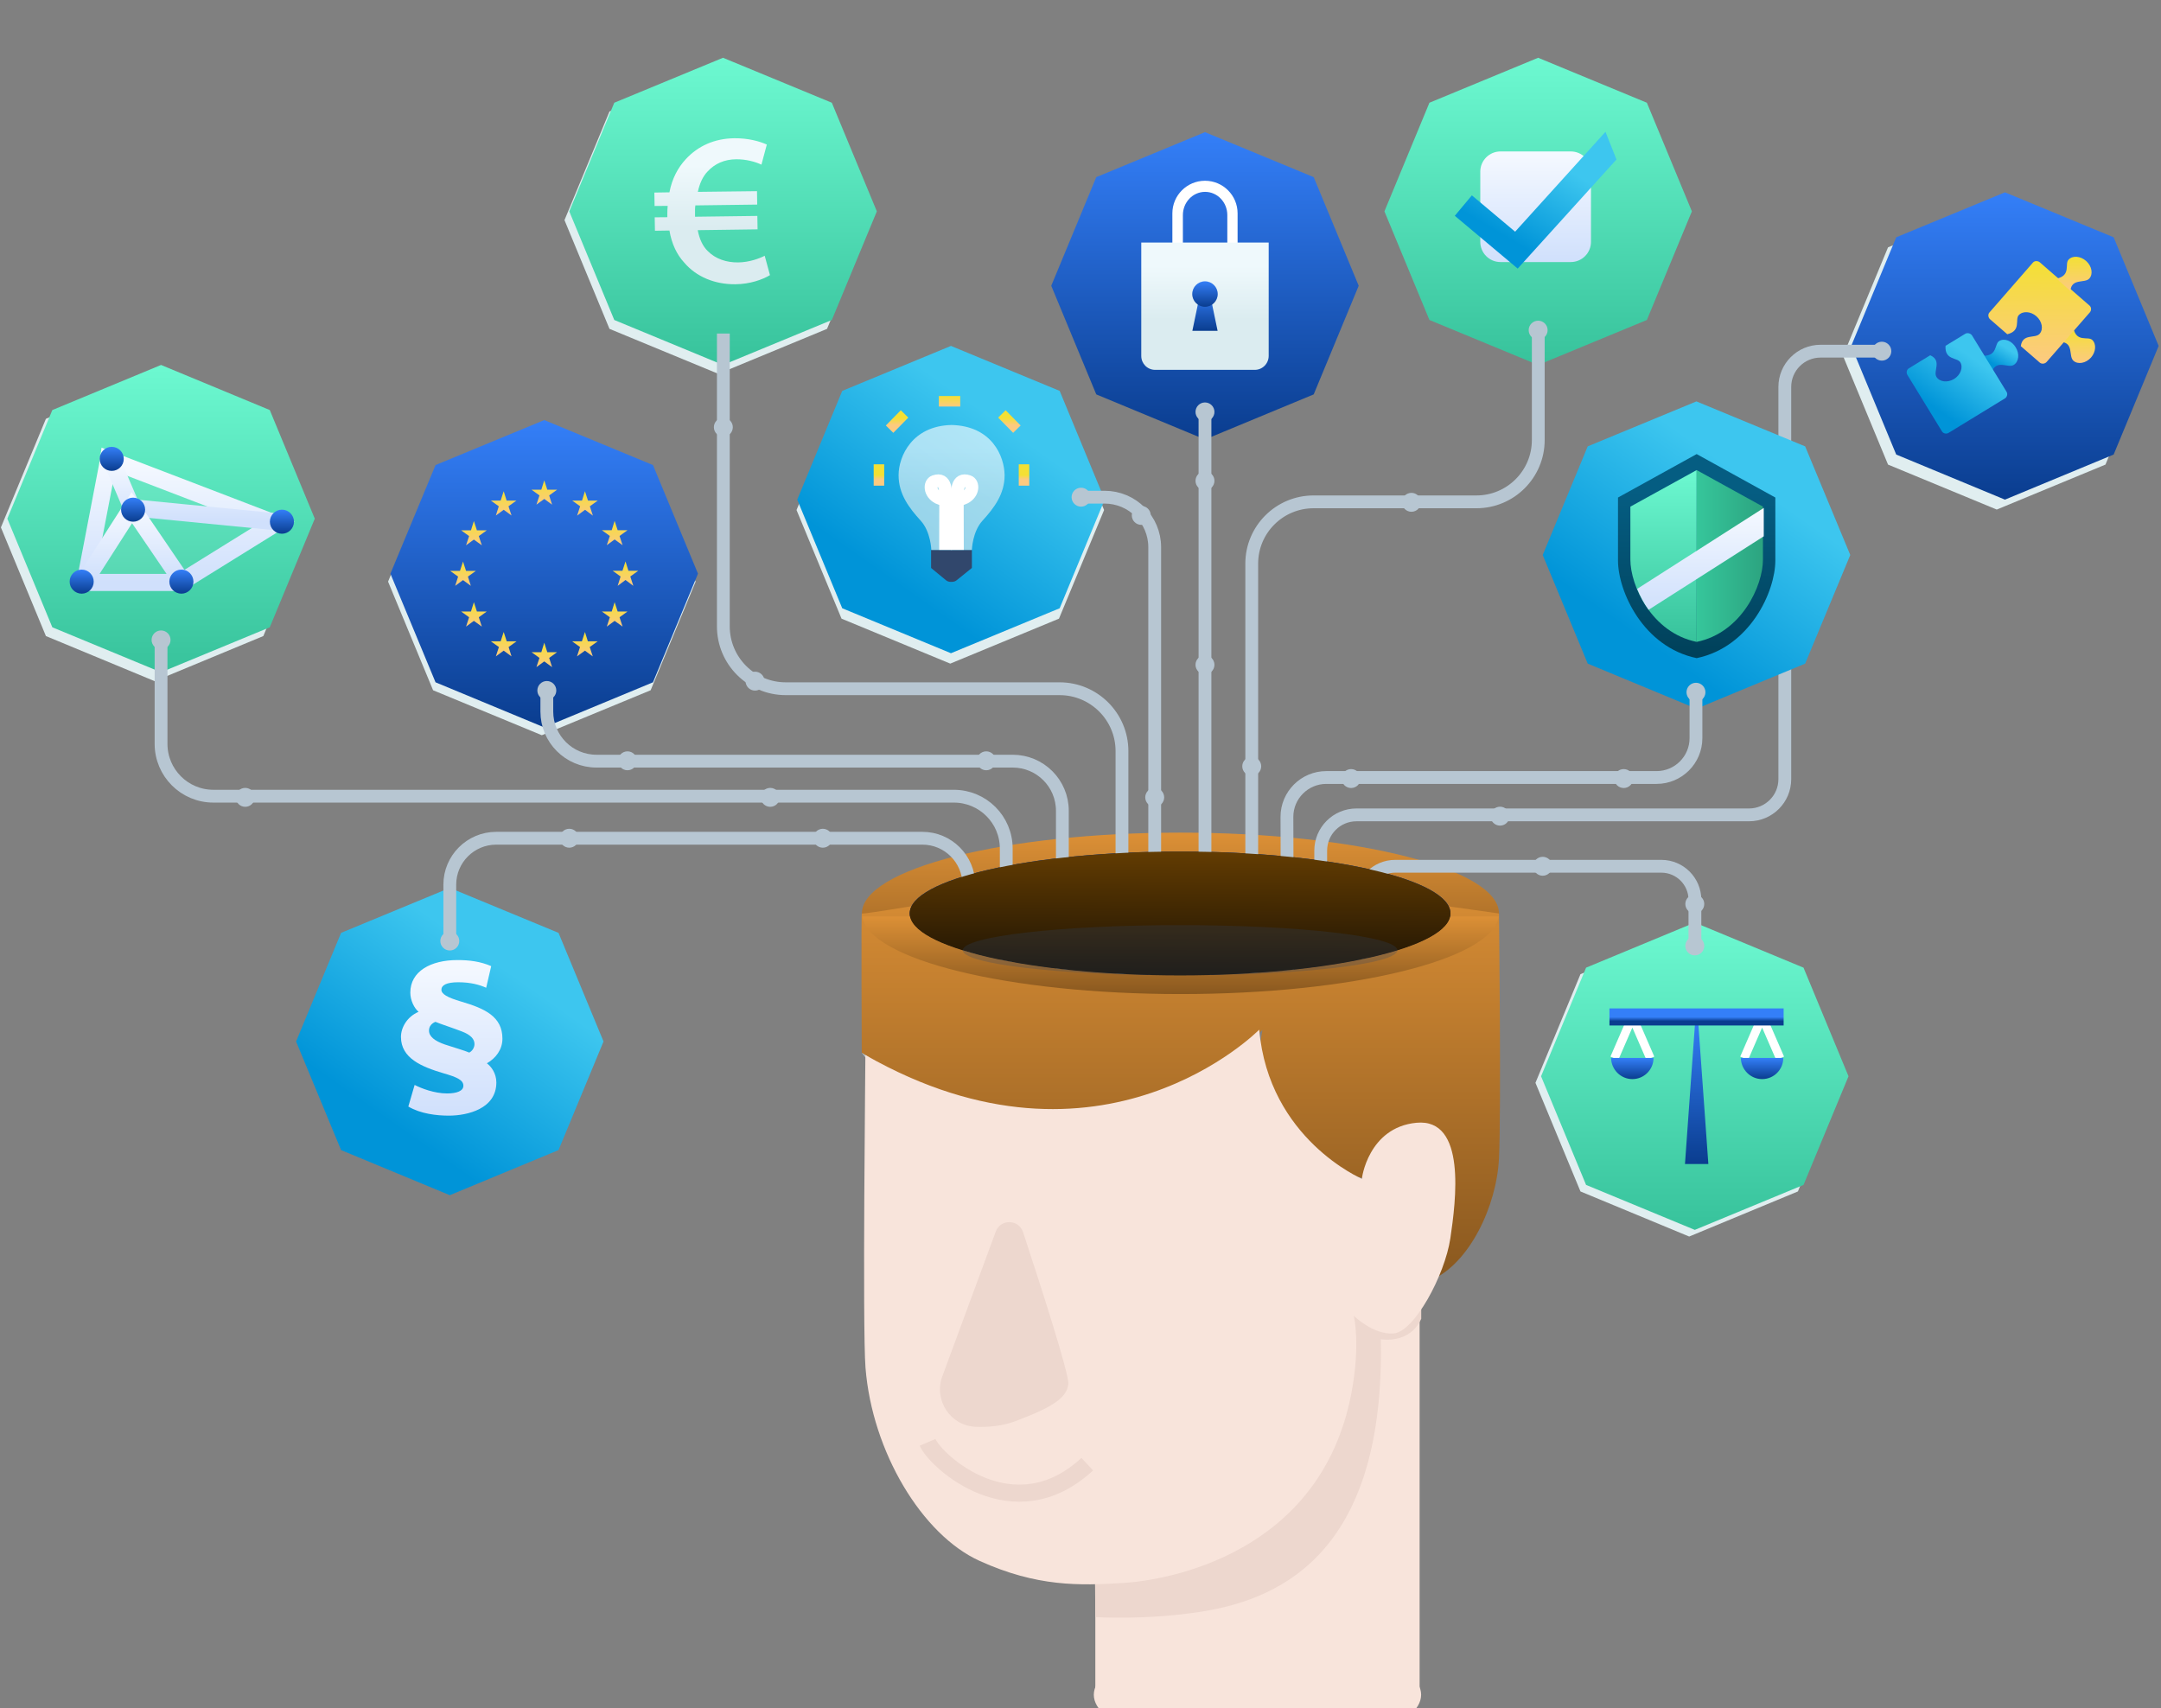 <?xml version="1.0" encoding="UTF-8"?> <svg xmlns="http://www.w3.org/2000/svg" width="506" height="400" viewBox="0 0 506 400" fill="none"><rect x="0" y="0" width="506" height="400" fill="#808080" stroke="none"/><path d="M276.398 194.968C235.203 194.968 201.809 203.446 201.809 213.894C201.809 224.342 235.203 232.82 276.398 232.82C317.594 232.82 350.988 224.342 350.988 213.894C350.988 203.446 317.594 194.968 276.398 194.968ZM276.316 228.362C241.362 228.362 213.004 221.88 213.004 213.867C213.004 205.853 241.334 199.371 276.316 199.371C311.298 199.371 339.629 205.853 339.629 213.867C339.629 221.88 311.298 228.362 276.316 228.362Z" fill="url(#paint0_linear)"></path><path d="M105.321 207.904L130.777 218.434L141.316 243.87L130.777 269.306L105.321 279.863L79.865 269.306L69.326 243.87L79.865 218.434L105.321 207.904Z" fill="url(#paint1_linear)"></path><path d="M168.196 15.578L193.652 26.108L204.191 51.543L193.652 77.006L168.196 87.536L142.712 77.006L132.174 51.543L142.712 26.108L168.196 15.578Z" fill="#E0EEF0"></path><path d="M169.291 13.526L194.774 24.056L205.313 49.492L194.774 74.928L169.291 85.457L143.834 74.928L133.296 49.492L143.834 24.056L169.291 13.526Z" fill="url(#paint2_linear)"></path><path d="M395.524 217.586L420.98 228.116L431.546 253.552L420.98 278.988L395.524 289.545L370.068 278.988L359.529 253.552L370.068 228.116L395.524 217.586Z" fill="#E0EEF0"></path><path d="M396.838 216.027L422.294 226.585L432.832 252.02L422.294 277.456L396.838 287.986L371.381 277.456L360.843 252.02L371.381 226.585L396.838 216.027Z" fill="url(#paint3_linear)"></path><path d="M222.503 83.434L247.959 93.963L258.525 119.427L247.959 144.862L222.503 155.392L197.046 144.862L186.508 119.427L197.046 93.963L222.503 83.434Z" fill="#E0EEF0"></path><path d="M222.667 80.999L248.123 91.529L258.661 116.992L248.123 142.428L222.667 152.958L197.21 142.428L186.672 116.992L197.21 91.529L222.667 80.999Z" fill="url(#paint4_linear)"></path><path d="M282.147 30.948L307.604 41.478L318.142 66.914L307.604 92.35L282.147 102.907L256.691 92.35L246.152 66.914L256.691 41.478L282.147 30.948Z" fill="url(#paint5_linear)"></path><path d="M360.159 13.526L385.615 24.056L396.154 49.492L385.615 74.928L360.159 85.457L334.702 74.928L324.164 49.492L334.702 24.056L360.159 13.526Z" fill="url(#paint6_linear)"></path><path d="M467.541 47.386L492.997 57.916L503.535 83.351L492.997 108.787L467.541 119.317L442.084 108.787L431.546 83.351L442.084 57.916L467.541 47.386Z" fill="#E0EEF0"></path><path d="M469.457 45.034L494.913 55.563L505.451 80.999L494.913 106.435L469.457 116.992L444 106.435L433.462 80.999L444 55.563L469.457 45.034Z" fill="url(#paint7_linear)"></path><path d="M126.863 100.199L152.347 110.756L162.885 136.192L152.347 161.628L126.863 172.158L101.407 161.628L90.868 136.192L101.407 110.756L126.863 100.199Z" fill="#E0EEF0"></path><path d="M127.438 98.367L152.895 108.897L163.433 134.332L152.895 159.768L127.438 170.325L101.982 159.768L91.416 134.332L101.982 108.897L127.438 98.367Z" fill="url(#paint8_linear)"></path><path d="M36.206 87.536L61.662 98.066L72.228 123.502L61.662 148.937L36.206 159.495L10.749 148.937L0.211 123.502L10.749 98.066L36.206 87.536Z" fill="#E0EEF0"></path><path d="M37.712 85.457L63.168 96.015L73.706 121.45L63.168 146.886L37.712 157.416L12.255 146.886L1.717 121.45L12.255 96.015L37.712 85.457Z" fill="url(#paint9_linear)"></path><path d="M203.095 248.218L201.809 246.495L205.258 245.511L203.095 248.218Z" fill="#B7C6D2"></path><path d="M332.403 398.07H256.472V379.801V294.03H332.403V398.07Z" fill="#F8E4DB"></path><path d="M294.438 409.859C315.602 409.859 332.759 404.03 332.759 396.84C332.759 389.65 315.602 383.821 294.438 383.821C273.273 383.821 256.116 389.65 256.116 396.84C256.116 404.03 273.273 409.859 294.438 409.859Z" fill="#F8E4DB"></path><path d="M256.472 378.652C256.472 378.652 268.543 379.445 281.573 377.339C301.171 374.194 324.301 362.296 323.316 313.586C323.316 313.586 330.049 314.871 332.786 308.799V300.211L289.757 292.526L256.062 359.206L256.417 371.623L256.472 378.652Z" fill="#EDD7CE"></path><path d="M350.989 213.894C350.989 213.894 351.536 260.034 350.989 271.247C350.441 282.461 344.036 295.917 335.058 299.773C326.08 303.63 319.674 276.061 319.674 276.061L291.016 267.746L295.614 241.135C295.614 241.135 256.088 282.871 201.781 246.495C201.781 246.495 201.617 213.347 201.809 213.894C202 214.441 269.911 202.489 269.911 202.489L350.989 213.894Z" fill="url(#paint10_linear)"></path><path d="M202.658 320.259C204.218 339.951 215.906 359.397 229.373 365.496C242.84 371.595 252.749 371.295 263.014 370.665C273.279 370.036 309.219 363.965 316.417 326.276C318.635 314.707 316.992 308.088 316.992 308.088C316.992 308.088 321.481 312.574 326.299 312.245C331.117 311.917 338.315 298.625 339.602 289.955C340.888 281.285 343.461 261.757 331.637 262.906C320.359 264 318.799 276.088 318.908 276.034C318.908 276.034 297.093 266.735 294.848 241.107C294.848 241.107 258.005 278.659 202.63 247.042C202.658 247.07 201.919 311.015 202.658 320.259Z" fill="#F8E4DB"></path><path d="M276.316 228.39C311.283 228.39 339.629 221.9 339.629 213.894C339.629 205.888 311.283 199.398 276.316 199.398C241.35 199.398 213.004 205.888 213.004 213.894C213.004 221.9 241.35 228.39 276.316 228.39Z" fill="#18306E"></path><path d="M233.151 288.396L220.641 322.283C218.589 327.89 222.558 333.907 228.525 334.098C231.508 334.208 234.711 333.907 237.585 332.84C246.372 329.558 249.82 327.343 250.149 324.061C250.368 321.763 243.634 300.923 239.556 288.533C238.543 285.442 234.246 285.388 233.151 288.396Z" fill="#EDD7CE"></path><path d="M217.192 337.736C219.108 342.194 237.311 358.823 254.583 342.85" stroke="#EDD7CE" stroke-width="4" stroke-miterlimit="10"></path><path opacity="0.16" d="M236.982 202.544C222.475 205.197 213.086 209.299 213.086 213.894C213.086 218.489 222.475 222.592 236.982 225.245V202.544Z" fill="#33476C"></path><path d="M253.132 116.418H258.634C265.121 116.418 270.376 121.669 270.376 128.151V228.28" stroke="#B7C6D2" stroke-width="3" stroke-miterlimit="10"></path><path d="M128.04 161.354V166.606C128.04 173.033 133.241 178.23 139.673 178.23H237.119C243.552 178.23 248.753 183.426 248.753 189.853V227.187" stroke="#B7C6D2" stroke-width="3" stroke-miterlimit="10"></path><path d="M293.096 228.28V131.98C293.096 123.994 299.583 117.512 307.576 117.512H345.706C353.698 117.512 360.186 111.03 360.186 103.044V77.307" stroke="#B7C6D2" stroke-width="3" stroke-miterlimit="10"></path><path d="M309.246 225.272V199.18C309.246 194.557 312.996 190.81 317.622 190.81H409.539C414.165 190.81 417.915 187.063 417.915 182.441V90.599C417.915 85.977 421.665 82.23 426.291 82.23H440.634" stroke="#B7C6D2" stroke-width="3" stroke-miterlimit="10"></path><path d="M282.147 228.28V96.452" stroke="#B7C6D2" stroke-width="3" stroke-miterlimit="10"></path><path d="M318.826 224.725V210.694C318.826 206.373 322.33 202.845 326.682 202.845H389.009C393.334 202.845 396.865 206.346 396.865 210.694V221.716" stroke="#B7C6D2" stroke-width="3" stroke-miterlimit="10"></path><path d="M226.855 225.983V207.139C226.855 201.149 221.983 196.281 215.988 196.281H116.188C110.194 196.281 105.321 201.149 105.321 207.139V220.349" stroke="#B7C6D2" stroke-width="3" stroke-miterlimit="10"></path><path d="M397.221 93.991L422.678 104.521L433.243 129.956L422.678 155.392L397.221 165.949L371.765 155.392L361.227 129.956L371.765 104.521L397.221 93.991Z" fill="url(#paint11_linear)"></path><path d="M397.111 162.093V172.841C397.111 177.929 392.978 182.058 387.887 182.058H310.559C305.468 182.058 301.335 186.188 301.335 191.275L301.444 227.186" stroke="#B7C6D2" stroke-width="3" stroke-miterlimit="10"></path><path d="M227.567 132.992L224.008 135.863C223.707 136.11 223.324 136.246 222.913 136.246H222.585C222.174 136.246 221.791 136.11 221.463 135.836L218.014 132.992V128.78H227.567V132.992V132.992Z" fill="#31476C"></path><path opacity="0.66" d="M222.804 99.515C213.607 99.707 210.404 106.818 210.404 111.276C210.404 115.734 212.895 118.961 215.578 121.915C217.959 124.513 218.069 128.78 218.069 128.78H218.917H222.585H227.567C227.567 128.78 227.676 124.513 230.058 121.915C232.74 118.961 235.231 115.734 235.231 111.276C235.176 106.79 232.22 99.734 222.804 99.515Z" fill="url(#paint12_linear)"></path><path d="M221.408 128.753C221.408 124.623 221.408 121.15 221.435 117.047C221.435 115.215 221.627 111.768 218.808 112.753C217.631 113.163 217.631 115.461 219.683 116.527C220.395 116.883 221.572 117.156 222.804 117.129" stroke="white" stroke-width="3" stroke-miterlimit="10"></path><path d="M224.172 128.753C224.172 124.623 224.172 121.149 224.145 117.047C224.145 115.214 223.953 111.768 226.773 112.753C227.95 113.163 227.95 115.46 225.897 116.527C225.185 116.883 224.008 117.156 222.776 117.129" stroke="white" stroke-width="3" stroke-miterlimit="10"></path><path d="M222.338 92.732V95.194" stroke="url(#paint13_linear)" stroke-width="5" stroke-miterlimit="10"></path><path d="M237.228 97.847L235.477 99.57" stroke="url(#paint14_linear)" stroke-width="5" stroke-miterlimit="10"></path><path d="M209.172 97.847L210.924 99.57" stroke="url(#paint15_linear)" stroke-width="5" stroke-miterlimit="10"></path><path d="M241.005 111.221H238.542" stroke="url(#paint16_linear)" stroke-width="5" stroke-miterlimit="10"></path><path d="M207.037 111.221H204.573" stroke="url(#paint17_linear)" stroke-width="5" stroke-miterlimit="10"></path><path d="M57.419 188.923C58.644 188.923 59.636 187.932 59.636 186.708C59.636 185.485 58.644 184.493 57.419 184.493C56.195 184.493 55.202 185.485 55.202 186.708C55.202 187.932 56.195 188.923 57.419 188.923Z" fill="#B7C6D2"></path><path d="M180.349 188.923C181.574 188.923 182.566 187.932 182.566 186.708C182.566 185.485 181.574 184.493 180.349 184.493C179.124 184.493 178.132 185.485 178.132 186.708C178.132 187.932 179.124 188.923 180.349 188.923Z" fill="#B7C6D2"></path><path d="M169.372 102.251C170.597 102.251 171.59 101.259 171.59 100.035C171.59 98.812 170.597 97.82 169.372 97.82C168.148 97.82 167.155 98.812 167.155 100.035C167.155 101.259 168.148 102.251 169.372 102.251Z" fill="#B7C6D2"></path><path d="M176.79 161.71C178.015 161.71 179.008 160.718 179.008 159.495C179.008 158.271 178.015 157.279 176.79 157.279C175.566 157.279 174.573 158.271 174.573 159.495C174.573 160.718 175.566 161.71 176.79 161.71Z" fill="#B7C6D2"></path><path d="M146.927 180.363C148.152 180.363 149.144 179.371 149.144 178.148C149.144 176.924 148.152 175.932 146.927 175.932C145.703 175.932 144.71 176.924 144.71 178.148C144.71 179.371 145.703 180.363 146.927 180.363Z" fill="#B7C6D2"></path><path d="M267.229 122.9C268.453 122.9 269.446 121.908 269.446 120.685C269.446 119.461 268.453 118.469 267.229 118.469C266.004 118.469 265.012 119.461 265.012 120.685C265.012 121.908 266.004 122.9 267.229 122.9Z" fill="#B7C6D2"></path><path d="M230.933 180.363C232.157 180.363 233.15 179.371 233.15 178.148C233.15 176.924 232.157 175.932 230.933 175.932C229.708 175.932 228.716 176.924 228.716 178.148C228.716 179.371 229.708 180.363 230.933 180.363Z" fill="#B7C6D2"></path><path d="M270.377 188.923C271.602 188.923 272.594 187.932 272.594 186.708C272.594 185.485 271.602 184.493 270.377 184.493C269.153 184.493 268.16 185.485 268.16 186.708C268.16 187.932 269.153 188.923 270.377 188.923Z" fill="#B7C6D2"></path><path d="M133.295 198.496C134.52 198.496 135.512 197.504 135.512 196.28C135.512 195.057 134.52 194.065 133.295 194.065C132.071 194.065 131.078 195.057 131.078 196.28C131.078 197.504 132.071 198.496 133.295 198.496Z" fill="#B7C6D2"></path><path d="M192.666 198.496C193.891 198.496 194.884 197.504 194.884 196.28C194.884 195.057 193.891 194.065 192.666 194.065C191.442 194.065 190.449 195.057 190.449 196.28C190.449 197.504 191.442 198.496 192.666 198.496Z" fill="#B7C6D2"></path><path d="M282.147 114.804C283.371 114.804 284.364 113.812 284.364 112.589C284.364 111.365 283.371 110.374 282.147 110.374C280.922 110.374 279.93 111.365 279.93 112.589C279.93 113.812 280.922 114.804 282.147 114.804Z" fill="#B7C6D2"></path><path d="M282.147 157.881C283.371 157.881 284.364 156.889 284.364 155.666C284.364 154.442 283.371 153.45 282.147 153.45C280.922 153.45 279.93 154.442 279.93 155.666C279.93 156.889 280.922 157.881 282.147 157.881Z" fill="#B7C6D2"></path><path d="M293.096 181.648C294.321 181.648 295.313 180.656 295.313 179.433C295.313 178.209 294.321 177.217 293.096 177.217C291.872 177.217 290.879 178.209 290.879 179.433C290.879 180.656 291.872 181.648 293.096 181.648Z" fill="#B7C6D2"></path><path d="M330.487 119.836C331.711 119.836 332.704 118.845 332.704 117.621C332.704 116.398 331.711 115.406 330.487 115.406C329.262 115.406 328.27 116.398 328.27 117.621C328.27 118.845 329.262 119.836 330.487 119.836Z" fill="#B7C6D2"></path><path d="M316.363 184.52C317.587 184.52 318.58 183.528 318.58 182.305C318.58 181.081 317.587 180.089 316.363 180.089C315.138 180.089 314.146 181.081 314.146 182.305C314.146 183.528 315.138 184.52 316.363 184.52Z" fill="#B7C6D2"></path><path d="M380.195 184.52C381.419 184.52 382.412 183.528 382.412 182.305C382.412 181.081 381.419 180.089 380.195 180.089C378.97 180.089 377.978 181.081 377.978 182.305C377.978 183.528 378.97 184.52 380.195 184.52Z" fill="#B7C6D2"></path><path d="M351.235 193.327C352.459 193.327 353.452 192.335 353.452 191.111C353.452 189.888 352.459 188.896 351.235 188.896C350.01 188.896 349.018 189.888 349.018 191.111C349.018 192.335 350.01 193.327 351.235 193.327Z" fill="#B7C6D2"></path><path d="M396.837 213.894C398.062 213.894 399.055 212.902 399.055 211.679C399.055 210.455 398.062 209.463 396.837 209.463C395.613 209.463 394.62 210.455 394.62 211.679C394.62 212.902 395.613 213.894 396.837 213.894Z" fill="#B7C6D2"></path><path d="M361.226 205.06C362.45 205.06 363.443 204.068 363.443 202.845C363.443 201.621 362.45 200.629 361.226 200.629C360.001 200.629 359.009 201.621 359.009 202.845C359.009 204.068 360.001 205.06 361.226 205.06Z" fill="#B7C6D2"></path><path d="M262.712 228.28V175.877C262.712 167.809 256.17 161.272 248.095 161.272H183.989C175.914 161.272 169.372 154.735 169.372 146.667V78.1" stroke="#B7C6D2" stroke-width="3" stroke-miterlimit="10"></path><path d="M253.132 118.633C254.357 118.633 255.349 117.642 255.349 116.418C255.349 115.194 254.357 114.203 253.132 114.203C251.908 114.203 250.915 115.194 250.915 116.418C250.915 117.642 251.908 118.633 253.132 118.633Z" fill="#B7C6D2"></path><path d="M282.147 98.668C283.371 98.668 284.364 97.676 284.364 96.452C284.364 95.229 283.371 94.237 282.147 94.237C280.922 94.237 279.93 95.229 279.93 96.452C279.93 97.676 280.922 98.668 282.147 98.668Z" fill="#B7C6D2"></path><path d="M360.159 79.522C361.383 79.522 362.376 78.531 362.376 77.307C362.376 76.084 361.383 75.092 360.159 75.092C358.934 75.092 357.941 76.084 357.941 77.307C357.941 78.531 358.934 79.522 360.159 79.522Z" fill="#B7C6D2"></path><path d="M440.634 84.445C441.859 84.445 442.851 83.454 442.851 82.23C442.851 81.007 441.859 80.015 440.634 80.015C439.41 80.015 438.417 81.007 438.417 82.23C438.417 83.454 439.41 84.445 440.634 84.445Z" fill="#B7C6D2"></path><path d="M397.112 164.308C398.336 164.308 399.329 163.316 399.329 162.093C399.329 160.869 398.336 159.877 397.112 159.877C395.887 159.877 394.895 160.869 394.895 162.093C394.895 163.316 395.887 164.308 397.112 164.308Z" fill="#B7C6D2"></path><path d="M396.837 223.713C398.062 223.713 399.055 222.721 399.055 221.498C399.055 220.274 398.062 219.282 396.837 219.282C395.613 219.282 394.62 220.274 394.62 221.498C394.62 222.721 395.613 223.713 396.837 223.713Z" fill="#B7C6D2"></path><path d="M235.614 225.272V198.687C235.614 191.905 230.112 186.435 223.351 186.435H49.974C43.185 186.435 37.711 180.937 37.711 174.182V149.32" stroke="#B7C6D2" stroke-width="3" stroke-miterlimit="10"></path><path d="M37.711 152.055C38.936 152.055 39.928 151.063 39.928 149.84C39.928 148.616 38.936 147.625 37.711 147.625C36.487 147.625 35.494 148.616 35.494 149.84C35.494 151.063 36.487 152.055 37.711 152.055Z" fill="#B7C6D2"></path><path d="M128.04 163.898C129.265 163.898 130.258 162.906 130.258 161.683C130.258 160.459 129.265 159.467 128.04 159.467C126.816 159.467 125.823 160.459 125.823 161.683C125.823 162.906 126.816 163.898 128.04 163.898Z" fill="#B7C6D2"></path><path d="M105.322 222.564C106.546 222.564 107.539 221.572 107.539 220.349C107.539 219.125 106.546 218.133 105.322 218.133C104.097 218.133 103.104 219.125 103.104 220.349C103.104 221.572 104.097 222.564 105.322 222.564Z" fill="#B7C6D2"></path><path d="M180.289 64.425C178.565 65.465 175.608 66.531 172.214 66.559C167.397 66.613 163.044 64.836 160.198 61.471C158.473 59.612 157.269 57.068 156.749 53.978L153.355 54.032L153.3 50.887L156.256 50.86C156.256 50.614 156.256 50.34 156.256 50.094C156.256 49.437 156.283 48.781 156.338 48.207L153.273 48.234L153.218 45.089L156.749 45.034C157.351 41.861 158.72 39.263 160.608 37.239C163.428 34.203 167.26 32.426 171.968 32.371C175.143 32.343 177.798 33.055 179.55 33.848L178.291 38.552C176.895 37.896 174.733 37.267 172.351 37.294C169.696 37.321 167.397 38.279 165.672 40.166C164.577 41.287 163.811 42.983 163.4 44.925L177.251 44.761L177.306 47.906L162.826 48.097C162.716 48.672 162.743 49.273 162.743 49.93C162.743 50.231 162.743 50.449 162.743 50.75L177.333 50.559L177.388 53.704L163.373 53.895C163.784 56.029 164.577 57.697 165.727 58.791C167.561 60.651 170.107 61.471 172.844 61.444C175.444 61.417 177.853 60.514 179.057 59.885L180.289 64.425Z" fill="url(#paint18_linear)"></path><g opacity="0.23"><path opacity="0.23" d="M25.393 107.584L64.481 122.572L42.227 136.384H19.919L25.202 108.897L25.393 107.584Z" fill="white"></path><path opacity="0.23" d="M64.482 122.162L30.868 118.88L26.16 107.857" fill="white"></path><path opacity="0.23" d="M42.227 135.563L30.868 118.879L20.795 134.606" fill="white"></path></g><path d="M125.604 118.168L127.438 116.828L129.272 118.168L128.587 116.008L130.449 114.667H128.149L127.438 112.479L126.753 114.667H124.454L126.315 116.008L125.604 118.168Z" fill="url(#paint19_linear)"></path><path d="M116.106 120.712L117.94 119.372L119.774 120.712L119.062 118.551L120.923 117.211H118.624L117.94 115.023L117.228 117.211H114.929L116.79 118.551L116.106 120.712Z" fill="url(#paint20_linear)"></path><path d="M110.96 121.998L110.276 124.186H107.977L109.838 125.526L109.126 127.686L110.96 126.346L112.821 127.686L112.11 125.526L113.971 124.186H111.672L110.96 121.998Z" fill="url(#paint21_linear)"></path><path d="M108.414 135.836L110.248 137.177L109.564 135.016L111.425 133.676H109.126L108.414 131.488L107.703 133.676H105.403L107.265 135.016L106.58 137.177L108.414 135.836Z" fill="url(#paint22_linear)"></path><path d="M111.672 143.194L110.96 141.006L110.276 143.194H107.977L109.838 144.534L109.126 146.722L110.96 145.382L112.821 146.722L112.11 144.534L113.971 143.194H111.672Z" fill="url(#paint23_linear)"></path><path d="M118.651 150.168L117.94 147.98L117.228 150.168H114.929L116.817 151.508L116.106 153.696L117.94 152.356L119.774 153.696L119.089 151.508L120.951 150.168H118.651Z" fill="url(#paint24_linear)"></path><path d="M128.149 152.711L127.438 150.496L126.753 152.711H124.454L126.315 154.052L125.604 156.212L127.438 154.872L129.272 156.212L128.587 154.052L130.449 152.711H128.149Z" fill="url(#paint25_linear)"></path><path d="M137.648 150.168L136.964 147.98L136.252 150.168H133.953L135.814 151.508L135.103 153.696L136.964 152.356L138.798 153.696L138.086 151.508L139.948 150.168H137.648Z" fill="url(#paint26_linear)"></path><path d="M144.628 143.194L143.916 141.006L143.232 143.194H140.933L142.794 144.534L142.082 146.722L143.916 145.382L145.778 146.722L145.066 144.534L146.927 143.194H144.628Z" fill="url(#paint27_linear)"></path><path d="M149.446 133.648H147.146L146.462 131.46L145.75 133.648H143.451L145.313 134.989L144.628 137.177L146.462 135.809L148.296 137.177L147.584 134.989L149.446 133.648Z" fill="url(#paint28_linear)"></path><path d="M142.082 127.659L143.916 126.318L145.778 127.659L145.066 125.498L146.927 124.158H144.628L143.916 121.97L143.232 124.158H140.933L142.794 125.498L142.082 127.659Z" fill="url(#paint29_linear)"></path><path d="M136.964 115.023L136.28 117.211H133.98L135.842 118.551L135.13 120.739L136.991 119.372L138.825 120.739L138.114 118.551L139.975 117.211H137.676L136.964 115.023Z" fill="url(#paint30_linear)"></path><path d="M289.785 62.757V49.957C289.785 45.745 286.363 42.326 282.148 42.326C277.932 42.326 274.511 45.745 274.511 49.957V62.757H276.974V59.475V50.367C276.974 47.359 279.301 44.924 282.175 44.924C285.049 44.924 287.376 47.359 287.376 50.367V59.475V62.757H289.785Z" fill="white"></path><path d="M293.808 86.606H270.487C268.68 86.606 267.229 85.157 267.229 83.352V56.794H297.065V83.324C297.065 85.129 295.615 86.606 293.808 86.606Z" fill="url(#paint31_linear)"></path><path d="M285.104 77.471H279.191L281.107 68.254H283.188L285.104 77.471Z" fill="url(#paint32_linear)"></path><path d="M282.148 71.837C283.795 71.837 285.131 70.502 285.131 68.856C285.131 67.209 283.795 65.874 282.148 65.874C280.5 65.874 279.164 67.209 279.164 68.856C279.164 70.502 280.5 71.837 282.148 71.837Z" fill="url(#paint33_linear)"></path><path d="M397.275 106.326L378.854 116.5C378.854 116.5 378.854 126.373 378.854 131.242C378.854 138.49 384.766 151.508 397.275 154.107C409.784 151.508 415.697 138.49 415.697 131.242C415.697 126.401 415.697 116.5 415.697 116.5L397.275 106.326Z" fill="url(#paint34_linear)"></path><path d="M397.275 110.073L381.755 118.633C381.755 118.633 381.755 126.948 381.755 131.05C381.755 137.149 386.737 148.144 397.275 150.305V110.073Z" fill="url(#paint35_linear)"></path><path d="M397.275 110.073L412.796 118.633C412.796 118.633 412.796 126.948 412.796 131.05C412.796 137.149 407.814 148.144 397.275 150.305V110.073Z" fill="url(#paint36_linear)"></path><path d="M386.025 142.783L412.987 125.58C412.987 122.681 412.987 119.837 412.987 118.934L383.343 137.888C384.027 139.556 384.876 141.225 386.025 142.783Z" fill="url(#paint37_linear)"></path><path d="M367.796 61.362H351.345C348.717 61.362 346.609 59.229 346.609 56.63V40.193C346.609 37.567 348.744 35.461 351.345 35.461H367.796C370.423 35.461 372.531 37.595 372.531 40.193V56.63C372.531 59.229 370.423 61.362 367.796 61.362Z" fill="url(#paint38_linear)"></path><path d="M25.393 107.584L64.481 122.572L42.227 136.384H19.919L25.202 108.897L25.393 107.584Z" stroke="url(#paint39_linear)" stroke-width="4" stroke-miterlimit="10"></path><path d="M64.482 122.162L30.868 118.88L26.16 107.857" stroke="url(#paint40_linear)" stroke-width="4" stroke-miterlimit="10"></path><path d="M42.227 135.563L30.868 118.879L20.795 134.606" stroke="url(#paint41_linear)" stroke-width="4" stroke-miterlimit="10"></path><path d="M26.16 110.264C27.717 110.264 28.98 109.003 28.98 107.447C28.98 105.891 27.717 104.63 26.16 104.63C24.603 104.63 23.341 105.891 23.341 107.447C23.341 109.003 24.603 110.264 26.16 110.264Z" fill="url(#paint42_linear)"></path><path d="M66.015 124.978C67.572 124.978 68.834 123.717 68.834 122.161C68.834 120.605 67.572 119.344 66.015 119.344C64.458 119.344 63.195 120.605 63.195 122.161C63.195 123.717 64.458 124.978 66.015 124.978Z" fill="url(#paint43_linear)"></path><path d="M42.474 139.009C44.031 139.009 45.293 137.748 45.293 136.192C45.293 134.636 44.031 133.375 42.474 133.375C40.917 133.375 39.654 134.636 39.654 136.192C39.654 137.748 40.917 139.009 42.474 139.009Z" fill="url(#paint44_linear)"></path><path d="M19.125 139.009C20.682 139.009 21.944 137.748 21.944 136.192C21.944 134.636 20.682 133.375 19.125 133.375C17.568 133.375 16.306 134.636 16.306 136.192C16.306 137.748 17.568 139.009 19.125 139.009Z" fill="url(#paint45_linear)"></path><path d="M31.169 122.162C32.726 122.162 33.988 120.9 33.988 119.344C33.988 117.789 32.726 116.527 31.169 116.527C29.612 116.527 28.35 117.789 28.35 119.344C28.35 120.9 29.612 122.162 31.169 122.162Z" fill="url(#paint46_linear)"></path><path d="M113.839 231.289C112.361 230.632 110.281 230.003 107.297 230.003C104.505 230.003 103.356 230.714 103.356 231.754C103.356 232.738 104.67 233.559 108.036 234.543C113.538 236.157 117.644 238.044 117.644 243.213C117.644 245.73 116.139 247.754 114.004 248.984C114.962 249.695 116.221 251.254 116.221 253.47C116.221 259.623 109.487 261.237 105.08 261.237C102.233 261.237 98.456 260.8 95.609 259.104L97.087 254.044C98.593 254.837 101.741 256.041 104.67 256.041C106.941 256.041 108.502 255.466 108.502 254.236C108.502 252.923 107.078 252.239 103.821 251.309C98.757 249.805 93.885 247.808 93.885 242.803C93.885 240.615 95.308 238.072 98.018 236.923C97.033 236.13 96.075 234.27 96.075 232.437C96.075 227.432 100.865 224.807 107.106 224.807C109.898 224.807 112.498 225.135 115.016 226.229L113.839 231.289ZM104.177 244.581C106.312 245.292 108.83 246.003 109.87 246.468C110.582 246.14 111.102 245.292 111.102 244.471C111.102 243.323 110.253 242.338 108.201 241.545C106.202 240.752 103.328 239.849 101.96 239.275C101.193 239.548 100.454 240.26 100.454 241.271C100.427 242.694 101.741 243.733 104.177 244.581Z" fill="url(#paint47_linear)"></path><path d="M400.013 272.56H394.538L397.002 238.099H397.549L400.013 272.56Z" fill="url(#paint48_linear)"></path><path d="M408.389 247.809L412.604 238.099L416.819 247.809" stroke="white" stroke-width="2" stroke-miterlimit="10" stroke-linejoin="round"></path><path d="M412.604 252.677C415.341 252.677 417.558 250.462 417.558 247.727H407.622C407.649 250.434 409.867 252.677 412.604 252.677Z" fill="url(#paint49_linear)"></path><path d="M378.005 247.809L382.22 238.099L386.436 247.809" stroke="white" stroke-width="2" stroke-miterlimit="10" stroke-linejoin="round"></path><path d="M382.22 252.677C384.957 252.677 387.174 250.462 387.174 247.727H377.238C377.266 250.434 379.483 252.677 382.22 252.677Z" fill="url(#paint50_linear)"></path><path d="M417.64 238.127H376.855" stroke="url(#paint51_linear)" stroke-width="4" stroke-miterlimit="10"></path><path d="M468.115 79.85C466.938 80.561 467.787 83.488 464.146 83.296L466.391 86.989C467.623 84.09 470.141 86.305 471.51 85.457C472.714 84.719 472.933 82.859 471.975 81.327C471.072 79.796 469.32 79.112 468.115 79.85Z" fill="url(#paint52_linear)"></path><path d="M489.876 79.577C488.863 78.674 486.235 80.261 485.469 76.814L482.595 80.042C485.66 80.315 484.292 83.406 485.496 84.472C486.536 85.402 488.398 85.074 489.602 83.734C490.779 82.394 490.916 80.507 489.876 79.577Z" fill="url(#paint53_linear)"></path><path d="M460.123 78.182L455.551 80.972C455.305 84.363 458.289 83.68 459 84.828C459.739 86.032 459.055 87.809 457.55 88.739C456.017 89.669 454.155 89.45 453.416 88.247C452.595 86.907 454.785 84.473 451.966 83.187L446.956 86.25C446.436 86.551 446.299 87.29 446.628 87.809L454.703 100.992C455.004 101.512 455.716 101.676 456.236 101.375L469.429 93.307C469.949 93.006 470.168 92.267 469.84 91.748L461.765 78.565C461.409 78.018 460.643 77.854 460.123 78.182Z" fill="url(#paint54_linear)"></path><path d="M465.953 74.736L470.004 78.264C473.316 77.471 471.783 74.845 472.659 73.833C473.59 72.767 475.479 72.876 476.82 74.052C478.161 75.228 478.517 77.088 477.586 78.155C476.546 79.358 473.563 77.991 473.179 81.054L477.614 84.91C478.079 85.293 478.791 85.211 479.201 84.773L489.357 73.122C489.74 72.657 489.712 71.946 489.274 71.563L477.614 61.416C477.148 61.033 476.382 61.033 475.999 61.498L465.844 73.15C465.433 73.56 465.515 74.353 465.953 74.736Z" fill="url(#paint55_linear)"></path><path d="M484.319 60.842C483.416 61.854 485.004 64.48 481.555 65.245L484.785 68.117C485.058 65.054 488.151 66.421 489.219 65.218C490.15 64.179 489.821 62.319 488.48 61.116C487.111 59.912 485.25 59.775 484.319 60.842Z" fill="url(#paint56_linear)"></path><path d="M339.547 214.605C337.85 222.264 310.203 228.335 276.316 228.335C242.429 228.335 214.81 222.264 213.113 214.605H201.891C203.451 224.725 236.216 232.766 276.426 232.766C316.636 232.766 349.401 224.725 350.961 214.605H339.547Z" fill="url(#paint57_linear)"></path><path d="M276.316 228.39C311.283 228.39 339.629 221.9 339.629 213.894C339.629 205.888 311.283 199.398 276.316 199.398C241.35 199.398 213.004 205.888 213.004 213.894C213.004 221.9 241.35 228.39 276.316 228.39Z" fill="url(#paint58_linear)"></path><path d="M355.369 62.893L340.643 50.531L344.639 45.745L354.767 54.251L375.926 30.866L378.499 37.348L355.369 62.893Z" fill="url(#paint59_linear)"></path><path opacity="0.25" d="M276.317 228.39C304.42 228.39 327.202 225.757 327.202 222.509C327.202 219.262 304.42 216.629 276.317 216.629C248.214 216.629 225.432 219.262 225.432 222.509C225.432 225.757 248.214 228.39 276.317 228.39Z" fill="#2E466B"></path><defs><linearGradient id="paint0_linear" x1="276.398" y1="194.968" x2="276.398" y2="232.82" gradientUnits="userSpaceOnUse"><stop stop-color="#DC9036"></stop><stop offset="1" stop-color="#89581F"></stop></linearGradient><linearGradient id="paint1_linear" x1="117.514" y1="208.148" x2="83.142" y2="256.986" gradientUnits="userSpaceOnUse"><stop offset="0.25" stop-color="#3DC6EF"></stop><stop offset="1" stop-color="#0094D8"></stop></linearGradient><linearGradient id="paint2_linear" x1="170.192" y1="13.129" x2="170.192" y2="85.743" gradientUnits="userSpaceOnUse"><stop stop-color="#6DF9D1"></stop><stop offset="1" stop-color="#37C29B"></stop></linearGradient><linearGradient id="paint3_linear" x1="397.725" y1="215.629" x2="397.725" y2="288.272" gradientUnits="userSpaceOnUse"><stop stop-color="#6DF9D1"></stop><stop offset="1" stop-color="#37C29B"></stop></linearGradient><linearGradient id="paint4_linear" x1="234.859" y1="81.243" x2="200.487" y2="130.081" gradientUnits="userSpaceOnUse"><stop offset="0.25" stop-color="#3DC6EF"></stop><stop offset="1" stop-color="#0094D8"></stop></linearGradient><linearGradient id="paint5_linear" x1="282.147" y1="30.948" x2="282.147" y2="102.907" gradientUnits="userSpaceOnUse"><stop stop-color="#347FF8"></stop><stop offset="1" stop-color="#0A3D8F"></stop></linearGradient><linearGradient id="paint6_linear" x1="361.047" y1="13.129" x2="361.047" y2="85.743" gradientUnits="userSpaceOnUse"><stop stop-color="#6DF9D1"></stop><stop offset="1" stop-color="#37C29B"></stop></linearGradient><linearGradient id="paint7_linear" x1="469.457" y1="45.034" x2="469.457" y2="116.992" gradientUnits="userSpaceOnUse"><stop stop-color="#347FF8"></stop><stop offset="1" stop-color="#0A3D8F"></stop></linearGradient><linearGradient id="paint8_linear" x1="127.424" y1="98.367" x2="127.424" y2="170.325" gradientUnits="userSpaceOnUse"><stop stop-color="#347FF8"></stop><stop offset="1" stop-color="#0A3D8F"></stop></linearGradient><linearGradient id="paint9_linear" x1="38.599" y1="85.059" x2="38.599" y2="157.702" gradientUnits="userSpaceOnUse"><stop stop-color="#6DF9D1"></stop><stop offset="1" stop-color="#37C29B"></stop></linearGradient><linearGradient id="paint10_linear" x1="276.474" y1="202.489" x2="276.474" y2="300.143" gradientUnits="userSpaceOnUse"><stop stop-color="#DC9036"></stop><stop offset="1" stop-color="#89581F"></stop></linearGradient><linearGradient id="paint11_linear" x1="409.432" y1="94.235" x2="375.065" y2="143.084" gradientUnits="userSpaceOnUse"><stop offset="0.25" stop-color="#3DC6EF"></stop><stop offset="1" stop-color="#0094D8"></stop></linearGradient><linearGradient id="paint12_linear" x1="222.818" y1="104.912" x2="222.818" y2="117.286" gradientUnits="userSpaceOnUse"><stop stop-color="#EFF9FC"></stop><stop offset="1" stop-color="#DBECF0"></stop></linearGradient><linearGradient id="paint13_linear" x1="222.838" y1="92.732" x2="222.802" y2="95.174" gradientUnits="userSpaceOnUse"><stop stop-color="#F3E034"></stop><stop offset="1" stop-color="#FCCA80"></stop></linearGradient><linearGradient id="paint14_linear" x1="236.352" y1="97.847" x2="236.343" y2="99.556" gradientUnits="userSpaceOnUse"><stop stop-color="#F3E034"></stop><stop offset="1" stop-color="#FCCA80"></stop></linearGradient><linearGradient id="paint15_linear" x1="210.048" y1="97.847" x2="210.038" y2="99.556" gradientUnits="userSpaceOnUse"><stop stop-color="#F3E034"></stop><stop offset="1" stop-color="#FCCA80"></stop></linearGradient><linearGradient id="paint16_linear" x1="239.774" y1="111.221" x2="239.771" y2="112.213" gradientUnits="userSpaceOnUse"><stop stop-color="#F3E034"></stop><stop offset="1" stop-color="#FCCA80"></stop></linearGradient><linearGradient id="paint17_linear" x1="205.805" y1="111.221" x2="205.803" y2="112.213" gradientUnits="userSpaceOnUse"><stop stop-color="#F3E034"></stop><stop offset="1" stop-color="#FCCA80"></stop></linearGradient><linearGradient id="paint18_linear" x1="166.753" y1="38.675" x2="166.753" y2="53.132" gradientUnits="userSpaceOnUse"><stop stop-color="#EFF9FC"></stop><stop offset="1" stop-color="#DBECF0"></stop></linearGradient><linearGradient id="paint19_linear" x1="127.451" y1="112.479" x2="127.42" y2="118.122" gradientUnits="userSpaceOnUse"><stop stop-color="#F3E034"></stop><stop offset="1" stop-color="#FCCA80"></stop></linearGradient><linearGradient id="paint20_linear" x1="117.926" y1="115.023" x2="117.894" y2="120.666" gradientUnits="userSpaceOnUse"><stop stop-color="#F3E034"></stop><stop offset="1" stop-color="#FCCA80"></stop></linearGradient><linearGradient id="paint21_linear" x1="110.974" y1="121.998" x2="110.942" y2="127.641" gradientUnits="userSpaceOnUse"><stop stop-color="#F3E034"></stop><stop offset="1" stop-color="#FCCA80"></stop></linearGradient><linearGradient id="paint22_linear" x1="108.414" y1="131.488" x2="108.383" y2="137.131" gradientUnits="userSpaceOnUse"><stop stop-color="#F3E034"></stop><stop offset="1" stop-color="#FCCA80"></stop></linearGradient><linearGradient id="paint23_linear" x1="110.974" y1="141.006" x2="110.942" y2="146.676" gradientUnits="userSpaceOnUse"><stop stop-color="#F3E034"></stop><stop offset="1" stop-color="#FCCA80"></stop></linearGradient><linearGradient id="paint24_linear" x1="117.94" y1="147.98" x2="117.908" y2="153.65" gradientUnits="userSpaceOnUse"><stop stop-color="#F3E034"></stop><stop offset="1" stop-color="#FCCA80"></stop></linearGradient><linearGradient id="paint25_linear" x1="127.451" y1="150.496" x2="127.419" y2="156.166" gradientUnits="userSpaceOnUse"><stop stop-color="#F3E034"></stop><stop offset="1" stop-color="#FCCA80"></stop></linearGradient><linearGradient id="paint26_linear" x1="136.95" y1="147.98" x2="136.919" y2="153.65" gradientUnits="userSpaceOnUse"><stop stop-color="#F3E034"></stop><stop offset="1" stop-color="#FCCA80"></stop></linearGradient><linearGradient id="paint27_linear" x1="143.93" y1="141.006" x2="143.898" y2="146.676" gradientUnits="userSpaceOnUse"><stop stop-color="#F3E034"></stop><stop offset="1" stop-color="#FCCA80"></stop></linearGradient><linearGradient id="paint28_linear" x1="146.448" y1="131.46" x2="146.417" y2="137.13" gradientUnits="userSpaceOnUse"><stop stop-color="#F3E034"></stop><stop offset="1" stop-color="#FCCA80"></stop></linearGradient><linearGradient id="paint29_linear" x1="143.93" y1="121.97" x2="143.898" y2="127.613" gradientUnits="userSpaceOnUse"><stop stop-color="#F3E034"></stop><stop offset="1" stop-color="#FCCA80"></stop></linearGradient><linearGradient id="paint30_linear" x1="136.978" y1="115.023" x2="136.946" y2="120.693" gradientUnits="userSpaceOnUse"><stop stop-color="#F3E034"></stop><stop offset="1" stop-color="#FCCA80"></stop></linearGradient><linearGradient id="paint31_linear" x1="282.147" y1="62.292" x2="282.147" y2="74.898" gradientUnits="userSpaceOnUse"><stop stop-color="#EFF9FC"></stop><stop offset="1" stop-color="#DBECF0"></stop></linearGradient><linearGradient id="paint32_linear" x1="282.148" y1="68.254" x2="282.148" y2="77.471" gradientUnits="userSpaceOnUse"><stop stop-color="#347FF8"></stop><stop offset="1" stop-color="#0A3D8F"></stop></linearGradient><linearGradient id="paint33_linear" x1="282.148" y1="65.874" x2="282.148" y2="71.837" gradientUnits="userSpaceOnUse"><stop stop-color="#347FF8"></stop><stop offset="1" stop-color="#0A3D8F"></stop></linearGradient><linearGradient id="paint34_linear" x1="397.151" y1="115.093" x2="397.151" y2="154.667" gradientUnits="userSpaceOnUse"><stop stop-color="#055D82"></stop><stop offset="1" stop-color="#004059"></stop></linearGradient><linearGradient id="paint35_linear" x1="389.706" y1="109.85" x2="389.706" y2="150.465" gradientUnits="userSpaceOnUse"><stop stop-color="#6DF9D1"></stop><stop offset="1" stop-color="#37C29B"></stop></linearGradient><linearGradient id="paint36_linear" x1="397.27" y1="130.181" x2="412.812" y2="130.181" gradientUnits="userSpaceOnUse"><stop stop-color="#36C69B"></stop><stop offset="1" stop-color="#2CA480"></stop></linearGradient><linearGradient id="paint37_linear" x1="398.165" y1="118.934" x2="398.165" y2="142.783" gradientUnits="userSpaceOnUse"><stop stop-color="#F5F9FF"></stop><stop offset="1" stop-color="#D0E0FC"></stop></linearGradient><linearGradient id="paint38_linear" x1="359.57" y1="35.461" x2="359.57" y2="61.362" gradientUnits="userSpaceOnUse"><stop stop-color="#F5F9FF"></stop><stop offset="1" stop-color="#D0E0FC"></stop></linearGradient><linearGradient id="paint39_linear" x1="42.2" y1="107.584" x2="42.2" y2="136.384" gradientUnits="userSpaceOnUse"><stop stop-color="#F5F9FF"></stop><stop offset="1" stop-color="#D0E0FC"></stop></linearGradient><linearGradient id="paint40_linear" x1="45.321" y1="107.857" x2="45.321" y2="122.162" gradientUnits="userSpaceOnUse"><stop stop-color="#F5F9FF"></stop><stop offset="1" stop-color="#D0E0FC"></stop></linearGradient><linearGradient id="paint41_linear" x1="31.511" y1="118.879" x2="31.511" y2="135.563" gradientUnits="userSpaceOnUse"><stop stop-color="#F5F9FF"></stop><stop offset="1" stop-color="#D0E0FC"></stop></linearGradient><linearGradient id="paint42_linear" x1="26.16" y1="104.63" x2="26.16" y2="110.264" gradientUnits="userSpaceOnUse"><stop stop-color="#347FF8"></stop><stop offset="1" stop-color="#0A3D8F"></stop></linearGradient><linearGradient id="paint43_linear" x1="66.015" y1="119.344" x2="66.015" y2="124.978" gradientUnits="userSpaceOnUse"><stop stop-color="#347FF8"></stop><stop offset="1" stop-color="#0A3D8F"></stop></linearGradient><linearGradient id="paint44_linear" x1="42.474" y1="133.375" x2="42.474" y2="139.009" gradientUnits="userSpaceOnUse"><stop stop-color="#347FF8"></stop><stop offset="1" stop-color="#0A3D8F"></stop></linearGradient><linearGradient id="paint45_linear" x1="19.125" y1="133.375" x2="19.125" y2="139.009" gradientUnits="userSpaceOnUse"><stop stop-color="#347FF8"></stop><stop offset="1" stop-color="#0A3D8F"></stop></linearGradient><linearGradient id="paint46_linear" x1="31.169" y1="116.527" x2="31.169" y2="122.162" gradientUnits="userSpaceOnUse"><stop stop-color="#347FF8"></stop><stop offset="1" stop-color="#0A3D8F"></stop></linearGradient><linearGradient id="paint47_linear" x1="105.764" y1="224.807" x2="105.764" y2="261.237" gradientUnits="userSpaceOnUse"><stop stop-color="#F5F9FF"></stop><stop offset="1" stop-color="#D0E0FC"></stop></linearGradient><linearGradient id="paint48_linear" x1="397.275" y1="238.099" x2="397.275" y2="272.56" gradientUnits="userSpaceOnUse"><stop stop-color="#347FF8"></stop><stop offset="1" stop-color="#0A3D8F"></stop></linearGradient><linearGradient id="paint49_linear" x1="412.59" y1="247.727" x2="412.59" y2="252.677" gradientUnits="userSpaceOnUse"><stop stop-color="#347FF8"></stop><stop offset="1" stop-color="#0A3D8F"></stop></linearGradient><linearGradient id="paint50_linear" x1="382.206" y1="247.727" x2="382.206" y2="252.677" gradientUnits="userSpaceOnUse"><stop stop-color="#347FF8"></stop><stop offset="1" stop-color="#0A3D8F"></stop></linearGradient><linearGradient id="paint51_linear" x1="397.248" y1="238.127" x2="397.248" y2="239.127" gradientUnits="userSpaceOnUse"><stop stop-color="#347FF8"></stop><stop offset="1" stop-color="#0A3D8F"></stop></linearGradient><linearGradient id="paint52_linear" x1="469.787" y1="79.577" x2="466.404" y2="85.022" gradientUnits="userSpaceOnUse"><stop offset="0.25" stop-color="#3DC6EF"></stop><stop offset="1" stop-color="#0094D8"></stop></linearGradient><linearGradient id="paint53_linear" x1="486.586" y1="76.814" x2="486.537" y2="84.935" gradientUnits="userSpaceOnUse"><stop stop-color="#F3E034"></stop><stop offset="1" stop-color="#FCCA80"></stop></linearGradient><linearGradient id="paint54_linear" x1="462.21" y1="78.093" x2="450.984" y2="94.061" gradientUnits="userSpaceOnUse"><stop offset="0.25" stop-color="#3DC6EF"></stop><stop offset="1" stop-color="#0094D8"></stop></linearGradient><linearGradient id="paint55_linear" x1="477.6" y1="61.139" x2="477.46" y2="84.961" gradientUnits="userSpaceOnUse"><stop stop-color="#F3E034"></stop><stop offset="1" stop-color="#FCCA80"></stop></linearGradient><linearGradient id="paint56_linear" x1="485.651" y1="60.121" x2="485.606" y2="68.053" gradientUnits="userSpaceOnUse"><stop stop-color="#F3E034"></stop><stop offset="1" stop-color="#FCCA80"></stop></linearGradient><linearGradient id="paint57_linear" x1="276.426" y1="214.605" x2="276.426" y2="232.766" gradientUnits="userSpaceOnUse"><stop stop-color="#DC9036"></stop><stop offset="1" stop-color="#89581F"></stop></linearGradient><linearGradient id="paint58_linear" x1="309.709" y1="199.398" x2="309.567" y2="227.222" gradientUnits="userSpaceOnUse"><stop stop-color="#633C02"></stop><stop offset="1" stop-color="#1F1403"></stop></linearGradient><linearGradient id="paint59_linear" x1="365.982" y1="30.975" x2="351.691" y2="54.965" gradientUnits="userSpaceOnUse"><stop offset="0.25" stop-color="#3DC6EF"></stop><stop offset="1" stop-color="#0094D8"></stop></linearGradient></defs></svg> 